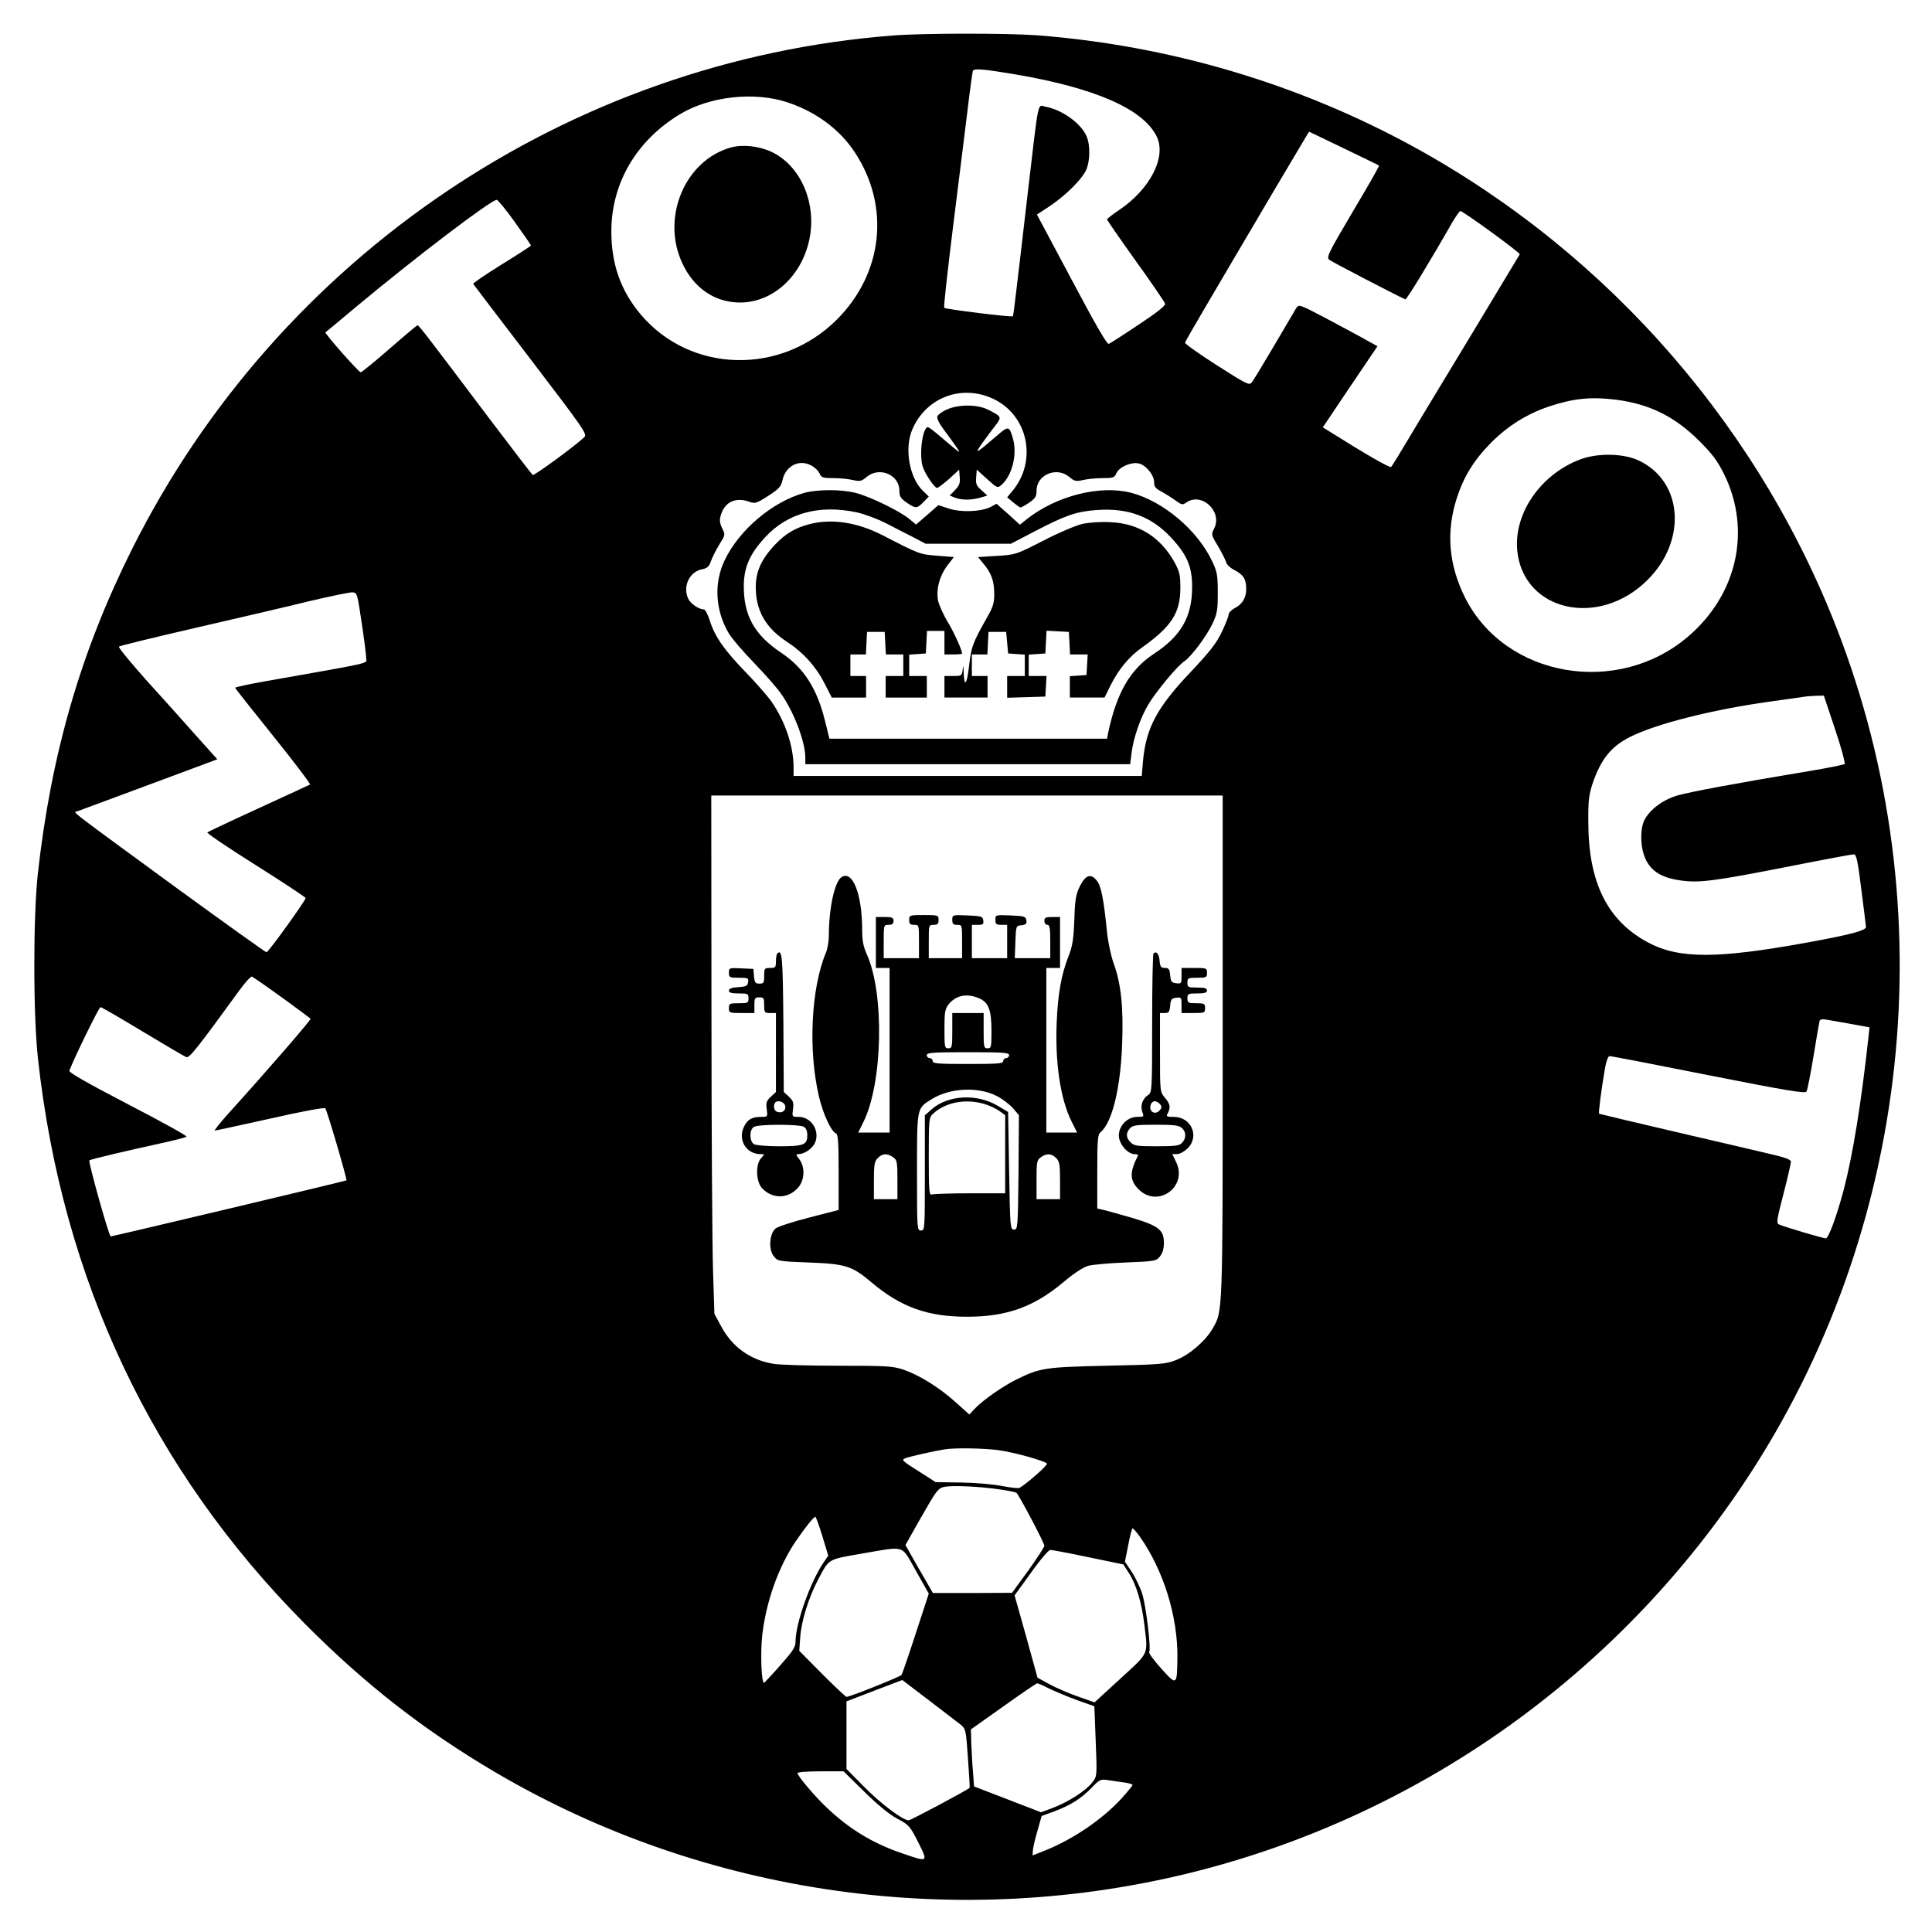<?xml version="1.0" standalone="no"?>
<!DOCTYPE svg PUBLIC "-//W3C//DTD SVG 20010904//EN"
 "http://www.w3.org/TR/2001/REC-SVG-20010904/DTD/svg10.dtd">
<svg version="1.0" xmlns="http://www.w3.org/2000/svg"
 width="986pt" height="986pt" viewBox="0 0 986 986"
 preserveAspectRatio="xMidYMid meet">
<g transform="translate(0,986) scale(0.1,-0.1)"
fill="#000000" stroke="none">
<path d="M4560 9679 c-1655 -127 -3137 -1126 -3885 -2619 -262 -523 -414
-1046 -482 -1660 -24 -218 -24 -723 1 -945 124 -1125 583 -2097 1361 -2881
306 -308 607 -543 968 -756 1072 -632 2372 -816 3584 -508 1118 285 2099 970
2756 1926 871 1266 1073 2908 536 4351 -397 1069 -1178 1971 -2181 2522 -591
324 -1249 519 -1927 571 -154 11 -575 11 -731 -1z m630 -200 c400 -69 642
-175 712 -313 54 -105 -32 -273 -195 -381 -31 -21 -57 -41 -57 -45 0 -4 66
-99 146 -211 81 -112 148 -211 150 -219 3 -10 -43 -46 -135 -107 -76 -51 -145
-95 -152 -98 -10 -3 -68 98 -190 328 l-177 332 67 44 c81 55 161 134 184 183
20 43 22 126 3 171 -27 66 -124 136 -208 152 -45 8 -34 59 -94 -450 -25 -214
-51 -441 -59 -503 -7 -62 -14 -115 -16 -116 -7 -6 -344 36 -350 43 -4 3 18
197 47 431 29 234 63 502 74 595 11 94 23 176 25 183 5 14 53 10 225 -19z
m-1169 -142 c146 -49 265 -138 342 -255 181 -275 144 -617 -92 -853 -287 -286
-747 -274 -1001 26 -102 121 -150 257 -150 424 0 246 128 464 350 598 152 92
382 117 551 60z m3017 -322 c2 -2 -58 -108 -134 -235 -131 -222 -136 -234
-118 -247 14 -11 338 -179 386 -201 6 -3 125 192 239 392 19 32 38 59 42 59
15 -1 308 -214 303 -221 -2 -4 -108 -180 -236 -392 -128 -212 -274 -452 -323
-535 -49 -82 -93 -154 -97 -158 -6 -7 -134 67 -307 176 l-42 26 139 207 140
207 -58 32 c-31 18 -121 66 -200 108 -142 75 -143 75 -157 54 -7 -12 -58 -98
-113 -192 -55 -93 -106 -178 -114 -187 -12 -16 -26 -9 -178 88 -91 58 -164
110 -162 115 1 6 47 85 101 177 54 92 122 208 151 257 69 118 337 571 362 612
l19 31 177 -85 c97 -47 178 -86 180 -88z m-4410 -289 c45 -63 82 -117 82 -119
0 -2 -67 -46 -150 -97 -82 -51 -148 -96 -145 -99 2 -3 134 -177 294 -386 272
-356 289 -381 273 -396 -43 -42 -256 -198 -263 -193 -4 2 -104 132 -221 287
-315 418 -360 477 -367 477 -3 0 -68 -54 -143 -120 -76 -66 -142 -120 -147
-120 -10 0 -186 199 -180 204 2 1 72 59 154 128 308 257 691 548 720 548 6 0
48 -51 93 -114z m2438 -900 c181 -83 231 -318 99 -474 l-25 -30 31 -26 c17
-14 34 -26 37 -26 4 0 24 11 45 25 31 22 37 31 37 61 0 82 103 124 167 70 26
-22 34 -24 69 -16 21 5 66 10 100 10 55 0 62 2 72 26 15 31 74 57 113 49 37
-8 79 -59 79 -96 0 -23 7 -32 38 -48 20 -11 52 -31 71 -45 31 -23 36 -24 55
-11 78 56 187 -46 142 -133 -15 -29 -15 -32 20 -89 19 -32 37 -68 41 -81 3
-13 22 -31 44 -42 46 -24 59 -46 59 -97 0 -45 -20 -77 -61 -98 -16 -9 -29 -23
-29 -32 0 -9 -16 -49 -35 -89 -27 -57 -61 -100 -157 -202 -175 -184 -230 -289
-245 -459 l-6 -73 -888 0 -889 0 0 43 c0 107 -41 231 -111 334 -18 26 -76 93
-129 148 -114 117 -161 185 -187 266 -10 32 -24 59 -31 59 -26 0 -68 29 -80
55 -29 63 7 138 72 150 26 5 35 14 45 43 7 20 27 58 43 85 30 47 30 48 13 82
-13 29 -14 42 -5 70 21 65 76 89 145 64 28 -10 36 -8 95 30 55 35 66 48 73 79
15 73 84 110 146 77 18 -9 37 -27 43 -40 10 -23 17 -25 72 -25 34 0 79 -5 100
-10 35 -8 43 -6 69 16 64 54 167 12 167 -70 0 -30 6 -39 37 -61 47 -32 53 -31
86 3 l27 28 -29 28 c-71 68 -97 220 -54 317 71 161 249 228 409 155z m3182 -6
c170 -22 298 -85 423 -209 69 -69 94 -103 128 -171 140 -285 68 -613 -183
-828 -360 -309 -934 -210 -1139 198 -83 166 -98 333 -43 505 35 111 88 197
176 286 86 86 182 146 294 184 126 42 213 51 344 35z m-6402 -1140 c13 -85 23
-166 23 -180 1 -28 45 -18 -516 -117 -84 -15 -153 -30 -153 -33 0 -3 88 -114
195 -247 107 -133 191 -244 187 -247 -4 -2 -122 -57 -262 -121 -140 -64 -258
-120 -262 -123 -4 -4 107 -79 247 -167 140 -88 254 -164 255 -168 0 -12 -190
-277 -200 -277 -4 0 -203 142 -442 316 -597 437 -545 396 -522 404 10 4 143
53 294 109 151 56 307 114 347 129 l72 27 -112 125 c-61 69 -176 197 -255 284
-78 88 -139 162 -135 166 4 4 179 47 388 95 209 48 470 109 580 136 110 26
211 47 224 46 24 -2 25 -7 47 -157z m7519 -541 c32 -94 53 -174 49 -178 -5 -4
-83 -20 -174 -35 -378 -63 -619 -108 -680 -126 -72 -21 -140 -71 -167 -124
-24 -46 -22 -140 4 -198 29 -64 82 -97 177 -111 97 -14 170 -5 561 72 171 34
317 61 326 61 13 0 20 -32 38 -177 13 -98 23 -185 24 -193 2 -18 -73 -39 -299
-80 -461 -84 -656 -84 -813 0 -208 111 -305 307 -305 615 -1 111 3 140 23 200
42 121 94 186 190 234 130 66 417 139 711 180 80 11 156 22 170 24 14 3 44 5
67 6 l41 1 57 -171z m-3125 -1621 c0 -1384 1 -1348 -53 -1441 -37 -63 -118
-132 -185 -158 -53 -21 -79 -23 -352 -29 -320 -7 -342 -11 -464 -71 -70 -35
-169 -104 -210 -147 l-29 -31 -69 62 c-84 76 -186 139 -267 167 -55 18 -85 20
-333 20 -150 0 -299 4 -332 10 -116 19 -210 86 -266 192 l-34 63 -7 220 c-4
121 -8 716 -8 1323 l-1 1102 1305 0 1305 0 0 -1282z m-4801 251 c78 -56 143
-105 146 -108 3 -6 -215 -258 -424 -489 -40 -45 -69 -82 -65 -82 5 0 132 28
282 61 157 36 277 58 282 53 9 -10 113 -365 108 -368 -6 -4 -1193 -286 -1203
-286 -9 0 -115 380 -109 388 3 5 203 52 364 87 69 15 128 30 132 34 4 4 -130
78 -298 165 -217 113 -304 163 -300 172 27 70 151 324 159 324 5 0 102 -56
216 -125 113 -68 213 -127 222 -130 15 -6 55 44 268 337 31 43 61 76 67 74 6
-3 75 -50 153 -107z m8009 -135 l93 -17 -6 -56 c-36 -330 -79 -594 -125 -771
-36 -136 -78 -250 -92 -250 -14 0 -219 61 -239 71 -14 7 -11 25 23 156 21 81
38 155 38 164 0 11 -28 22 -112 41 -62 15 -282 66 -488 114 -206 48 -377 89
-379 90 -4 4 12 128 30 232 6 34 16 62 23 62 6 1 233 -43 504 -97 389 -77 495
-95 501 -84 5 7 21 88 36 179 15 92 29 173 31 181 3 9 14 11 37 7 17 -3 74
-13 125 -22z m-4352 -2175 c76 -10 231 -53 247 -68 7 -7 -98 -99 -139 -124 -6
-4 -47 1 -90 9 -44 9 -137 17 -209 18 l-130 2 -89 57 c-83 52 -87 57 -65 65
23 9 147 37 199 45 53 9 202 6 276 -4z m5 -200 c42 -6 80 -14 86 -17 12 -9
143 -256 143 -271 0 -6 -37 -63 -82 -126 l-83 -114 -202 -1 -202 0 -39 68
c-22 37 -53 92 -70 122 l-31 55 82 145 c77 135 85 145 117 152 42 8 177 2 281
-13z m-904 -239 l30 -99 -25 -37 c-67 -99 -142 -310 -142 -402 0 -28 -14 -49
-77 -120 -42 -48 -80 -88 -83 -90 -14 -6 -20 148 -10 242 20 172 82 348 171
480 47 69 91 124 100 125 3 1 19 -44 36 -99z m1620 -2 c121 -172 194 -407 192
-618 -2 -143 -3 -144 -82 -56 -38 42 -66 80 -62 85 10 17 -15 228 -35 295 -11
35 -36 87 -55 115 l-34 51 17 85 c9 47 19 85 22 85 4 0 20 -19 37 -42z m-1143
-174 l66 -117 -66 -202 c-36 -111 -69 -207 -73 -213 -6 -9 -263 -112 -281
-112 -4 0 -60 53 -125 118 l-116 117 5 70 c6 84 44 205 92 295 57 107 46 100
221 131 229 39 200 48 277 -87z m880 69 l179 -37 29 -45 c37 -58 65 -152 78
-261 19 -159 27 -140 -122 -277 l-132 -121 -85 30 c-47 16 -113 45 -146 63
l-60 33 -58 210 -59 210 84 116 c45 64 90 116 98 116 8 0 96 -16 194 -37z
m-651 -855 c26 -22 27 -27 37 -172 6 -82 10 -149 8 -151 -36 -24 -300 -165
-311 -165 -29 0 -144 86 -229 173 l-88 89 0 172 0 173 143 55 142 54 135 -103
c74 -56 147 -113 163 -125z m450 185 c29 -14 93 -41 142 -59 l90 -32 7 -178
c7 -178 7 -179 -17 -210 -32 -42 -120 -99 -198 -129 l-64 -24 -171 66 -171 66
-5 71 c-4 39 -7 105 -9 145 l-2 75 165 117 c91 65 169 118 173 118 4 1 31 -11
60 -26z m-943 -526 c68 -67 127 -116 168 -138 61 -32 66 -38 108 -121 52 -104
53 -103 -86 -55 -149 51 -269 125 -383 234 -60 57 -147 160 -147 174 0 5 50 9
118 9 l117 0 105 -103z m1328 46 c23 -3 42 -9 42 -13 0 -3 -25 -34 -55 -67
-97 -107 -250 -211 -394 -268 l-61 -24 1 22 c0 12 10 57 23 101 l22 78 60 22
c84 31 141 66 194 121 42 44 47 46 85 40 22 -3 59 -9 83 -12z"/>
<path d="M3729 9107 c-233 -66 -355 -355 -248 -588 59 -129 166 -202 294 -203
168 -1 317 134 356 324 38 185 -46 377 -196 446 -63 29 -146 38 -206 21z"/>
<path d="M4832 7770 c-23 -10 -45 -26 -48 -35 -4 -9 9 -36 33 -68 21 -28 50
-68 63 -87 27 -39 27 -40 -76 48 -33 29 -64 52 -68 52 -29 0 -47 -149 -25
-207 14 -37 59 -103 71 -103 6 0 33 21 62 46 l51 47 3 -38 c3 -30 -2 -43 -24
-66 l-27 -28 27 -11 c35 -13 81 -13 128 0 l37 11 -30 27 c-26 23 -30 33 -27
66 l3 39 53 -48 c52 -47 53 -47 74 -29 54 48 80 155 58 234 -19 68 -23 68 -85
14 -106 -91 -115 -96 -71 -34 22 30 52 71 68 91 31 41 30 43 -39 78 -55 28
-151 28 -211 1z"/>
<path d="M4106 7345 c-163 -45 -334 -189 -408 -345 -55 -115 -48 -253 20 -370
14 -25 73 -94 132 -155 58 -60 120 -131 138 -158 66 -95 122 -245 122 -324 l0
-33 829 0 829 0 7 57 c9 76 46 183 87 250 39 65 148 196 182 218 36 24 113
127 144 192 24 51 27 70 27 158 0 88 -3 107 -28 159 -74 159 -250 308 -414
351 -159 41 -381 -15 -532 -134 l-36 -29 -59 54 -60 53 -30 -16 c-48 -25 -154
-29 -215 -8 l-52 17 -57 -50 -57 -49 -35 29 c-48 40 -202 115 -275 133 -72 18
-192 18 -259 0z m267 -100 c37 -8 105 -33 150 -56 45 -24 109 -56 142 -73 l59
-31 218 0 217 0 123 64 c155 81 213 101 315 108 159 12 280 -33 380 -141 83
-89 108 -150 107 -256 -1 -149 -57 -246 -194 -336 -123 -81 -191 -199 -235
-406 l-5 -28 -709 0 -708 0 -21 85 c-42 172 -108 275 -227 355 -136 91 -190
190 -189 342 1 94 31 162 109 246 114 124 277 168 468 127z"/>
<path d="M4135 7186 c-75 -19 -125 -48 -181 -107 -68 -73 -96 -134 -97 -212
-1 -123 51 -213 163 -285 78 -51 144 -123 187 -208 l38 -74 88 0 87 0 0 55 0
55 -40 0 -40 0 0 55 0 55 40 0 39 0 3 58 3 57 45 0 45 0 3 -57 3 -58 44 0 45
0 0 -55 0 -55 -45 0 -45 0 0 -55 0 -55 105 0 105 0 0 55 0 55 -45 0 -45 0 0
54 0 55 43 3 42 3 3 58 3 57 44 0 45 0 0 -60 0 -60 45 0 c25 0 45 2 45 4 0 18
-39 104 -71 158 -23 37 -45 87 -51 110 -12 57 6 128 47 182 l33 43 -86 7 c-89
7 -89 7 -279 105 -128 65 -255 85 -368 57z"/>
<path d="M5523 7186 c-34 -8 -123 -46 -200 -86 -137 -70 -139 -71 -235 -77
l-97 -6 25 -30 c43 -51 57 -89 58 -152 1 -50 -5 -70 -33 -120 -76 -134 -84
-154 -95 -251 -11 -99 -25 -115 -28 -35 -1 37 -2 39 -5 14 -4 -32 -6 -33 -49
-33 l-44 0 0 -55 0 -55 110 0 110 0 0 55 0 55 -40 0 -40 0 0 55 0 55 40 0 39
0 3 58 3 57 45 0 45 0 5 -55 5 -55 43 -3 42 -3 0 -55 0 -54 -45 0 -45 0 0 -55
0 -56 98 3 97 3 3 53 3 52 -45 0 -46 0 0 54 0 55 43 3 42 3 3 58 3 58 57 -3
57 -3 3 -57 3 -58 45 0 45 0 -3 -52 -3 -53 -42 -3 -43 -3 0 -55 0 -54 89 0 88
0 31 63 c41 81 94 146 161 193 150 107 195 176 195 304 0 65 -4 82 -29 129
-71 128 -181 199 -326 206 -52 3 -107 -1 -146 -9z"/>
<path d="M8069 7517 c-203 -74 -343 -274 -326 -465 30 -312 417 -400 666 -151
201 201 180 501 -44 608 -76 37 -207 40 -296 8z"/>
<path d="M4294 5383 c-35 -24 -64 -160 -64 -299 0 -28 -7 -69 -16 -89 -75
-181 -90 -497 -34 -733 21 -88 62 -177 86 -186 11 -4 14 -44 14 -198 l0 -193
-151 -39 c-82 -21 -160 -46 -171 -56 -31 -25 -37 -107 -9 -141 20 -26 23 -26
173 -32 194 -7 225 -17 325 -101 150 -127 287 -176 488 -176 203 0 342 50 494
178 52 44 100 75 125 82 23 6 110 14 194 17 148 6 153 7 172 31 13 16 20 40
20 68 0 67 -25 87 -160 128 -63 18 -130 37 -147 41 l-33 7 0 188 c0 159 2 190
16 201 60 49 103 226 111 454 7 186 -6 307 -44 410 -14 40 -29 111 -34 165
-16 158 -29 228 -51 255 -30 39 -58 30 -87 -28 -20 -41 -25 -68 -28 -170 -4
-99 -9 -134 -29 -185 -38 -97 -55 -194 -61 -337 -9 -207 18 -391 75 -507 l29
-58 -79 0 -78 0 0 420 0 420 35 0 35 0 0 130 0 130 -40 0 c-33 0 -40 -3 -40
-20 0 -11 7 -20 15 -20 12 0 15 -16 15 -85 l0 -85 -90 0 -91 0 3 83 c3 82 3
82 31 85 23 3 28 8 25 25 -3 20 -10 22 -80 25 -78 3 -78 3 -78 -23 0 -21 5
-25 30 -25 l30 0 0 -85 0 -85 -90 0 -90 0 0 85 0 85 31 0 c26 0 30 3 27 23 -3
20 -9 22 -80 25 -78 3 -78 3 -78 -23 0 -20 5 -25 25 -25 25 0 25 -1 25 -85 l0
-85 -85 0 -85 0 0 85 c0 84 0 85 25 85 20 0 25 5 25 25 0 24 -2 25 -75 25 -73
0 -75 -1 -75 -25 0 -20 5 -25 25 -25 25 0 25 -1 25 -85 l0 -85 -90 0 -90 0 0
85 c0 84 0 85 25 85 18 0 25 5 25 20 0 17 -7 20 -45 20 l-45 0 0 -130 0 -130
35 0 35 0 0 -420 0 -420 -80 0 -80 0 25 51 c100 197 110 656 19 858 -18 40
-24 71 -24 125 0 184 -49 307 -106 269z m701 -617 c50 -21 65 -59 65 -166 0
-83 -1 -90 -20 -90 -19 0 -20 7 -20 90 l0 90 -80 0 -80 0 0 -90 c0 -83 -1 -90
-20 -90 -19 0 -20 7 -20 99 0 85 3 102 21 125 37 46 92 58 154 32z m155 -291
c0 -8 -7 -15 -15 -15 -8 0 -15 -7 -15 -15 0 -13 -27 -15 -180 -15 -153 0 -180
2 -180 15 0 8 -7 15 -15 15 -8 0 -15 7 -15 15 0 13 30 15 210 15 180 0 210 -2
210 -15z m-64 -208 c28 -14 65 -42 83 -62 l31 -36 -2 -292 c-3 -284 -4 -292
-23 -292 -19 0 -20 8 -25 300 l-5 300 -52 31 c-107 64 -254 56 -338 -17 l-35
-31 0 -294 c0 -287 0 -294 -20 -294 -20 0 -20 7 -20 299 0 334 -2 323 76 372
92 57 236 64 330 16z m-63 -41 c25 -7 59 -23 76 -35 l31 -22 0 -200 0 -199
-179 0 c-99 0 -186 -3 -195 -6 -14 -5 -16 16 -16 193 0 194 1 200 23 220 63
58 166 77 260 49z m-465 -272 c20 -14 22 -23 22 -115 l0 -99 -60 0 -60 0 0 95
c0 82 3 98 20 115 24 24 48 25 78 4z m832 -4 c17 -17 20 -33 20 -115 l0 -95
-60 0 -60 0 0 99 c0 92 2 101 22 115 30 21 54 20 78 -4z"/>
<path d="M3967 4994 c-4 -4 -7 -22 -7 -41 0 -30 -3 -33 -30 -33 -28 0 -30 -2
-30 -40 0 -36 -3 -40 -24 -40 -21 0 -25 5 -28 38 l-3 37 -62 3 c-62 3 -63 2
-63 -23 0 -23 3 -25 51 -25 47 0 50 -2 47 -22 -3 -20 -10 -23 -50 -26 -34 -2
-48 -7 -48 -18 0 -10 13 -14 50 -14 47 0 50 -2 50 -25 0 -23 -3 -25 -50 -25
-47 0 -50 -2 -50 -25 0 -24 2 -25 65 -25 l65 0 0 40 c0 36 3 40 25 40 23 0 25
-4 25 -40 0 -38 2 -40 30 -40 l30 0 0 -201 0 -202 -26 -24 c-22 -21 -26 -30
-21 -64 5 -39 5 -39 -30 -39 -48 0 -72 -16 -89 -57 -27 -65 17 -133 87 -133
22 0 22 0 3 -21 -29 -32 -26 -119 5 -153 54 -57 135 -55 186 5 32 39 34 104 4
143 -17 22 -18 26 -4 26 31 0 72 29 85 59 25 61 -20 131 -84 131 -34 0 -34 0
-29 39 5 34 1 43 -21 64 l-26 24 -2 353 c-3 337 -6 378 -31 354z m41 -780 c3
-23 -18 -37 -43 -28 -16 6 -20 35 -8 48 14 14 48 1 51 -20z m93 -104 c13 -7
19 -21 19 -45 0 -48 -19 -55 -145 -55 -58 0 -115 5 -126 10 -25 14 -26 75 -1
89 23 14 228 14 253 1z"/>
<path d="M5887 4994 c-4 -4 -7 -165 -7 -358 0 -342 -1 -352 -20 -364 -29 -18
-42 -56 -30 -87 9 -24 8 -25 -26 -25 -50 0 -94 -45 -94 -95 0 -42 44 -95 80
-95 12 0 20 -3 18 -7 -44 -86 -43 -126 3 -173 99 -98 253 15 191 140 l-19 40
24 0 c14 0 37 13 54 29 62 62 19 161 -71 161 -37 0 -40 2 -30 19 15 30 12 47
-15 79 -25 30 -25 31 -25 231 l0 201 24 0 c21 0 25 5 28 38 3 32 7 37 31 40
26 3 27 1 27 -37 l0 -41 60 0 c57 0 60 1 60 25 0 23 -4 25 -45 25 -41 0 -45 2
-45 25 0 23 3 25 50 25 38 0 50 4 50 15 0 11 -12 15 -50 15 -47 0 -50 2 -50
25 0 23 3 25 50 25 47 0 50 2 50 25 0 24 -2 25 -65 25 l-65 0 0 -41 c0 -38 -1
-40 -27 -37 -24 3 -28 8 -31 41 -3 31 -7 37 -27 37 -20 0 -24 6 -27 37 -3 35
-17 51 -31 37z m33 -769 c10 -12 10 -18 0 -30 -25 -30 -61 -7 -46 30 3 8 12
15 19 15 8 0 20 -7 27 -15z m112 -122 c22 -20 23 -51 1 -75 -14 -15 -32 -18
-130 -18 -100 0 -115 2 -133 20 -24 24 -25 47 -3 72 14 15 32 18 131 18 93 0
119 -3 134 -17z"/>
</g>
</svg>
